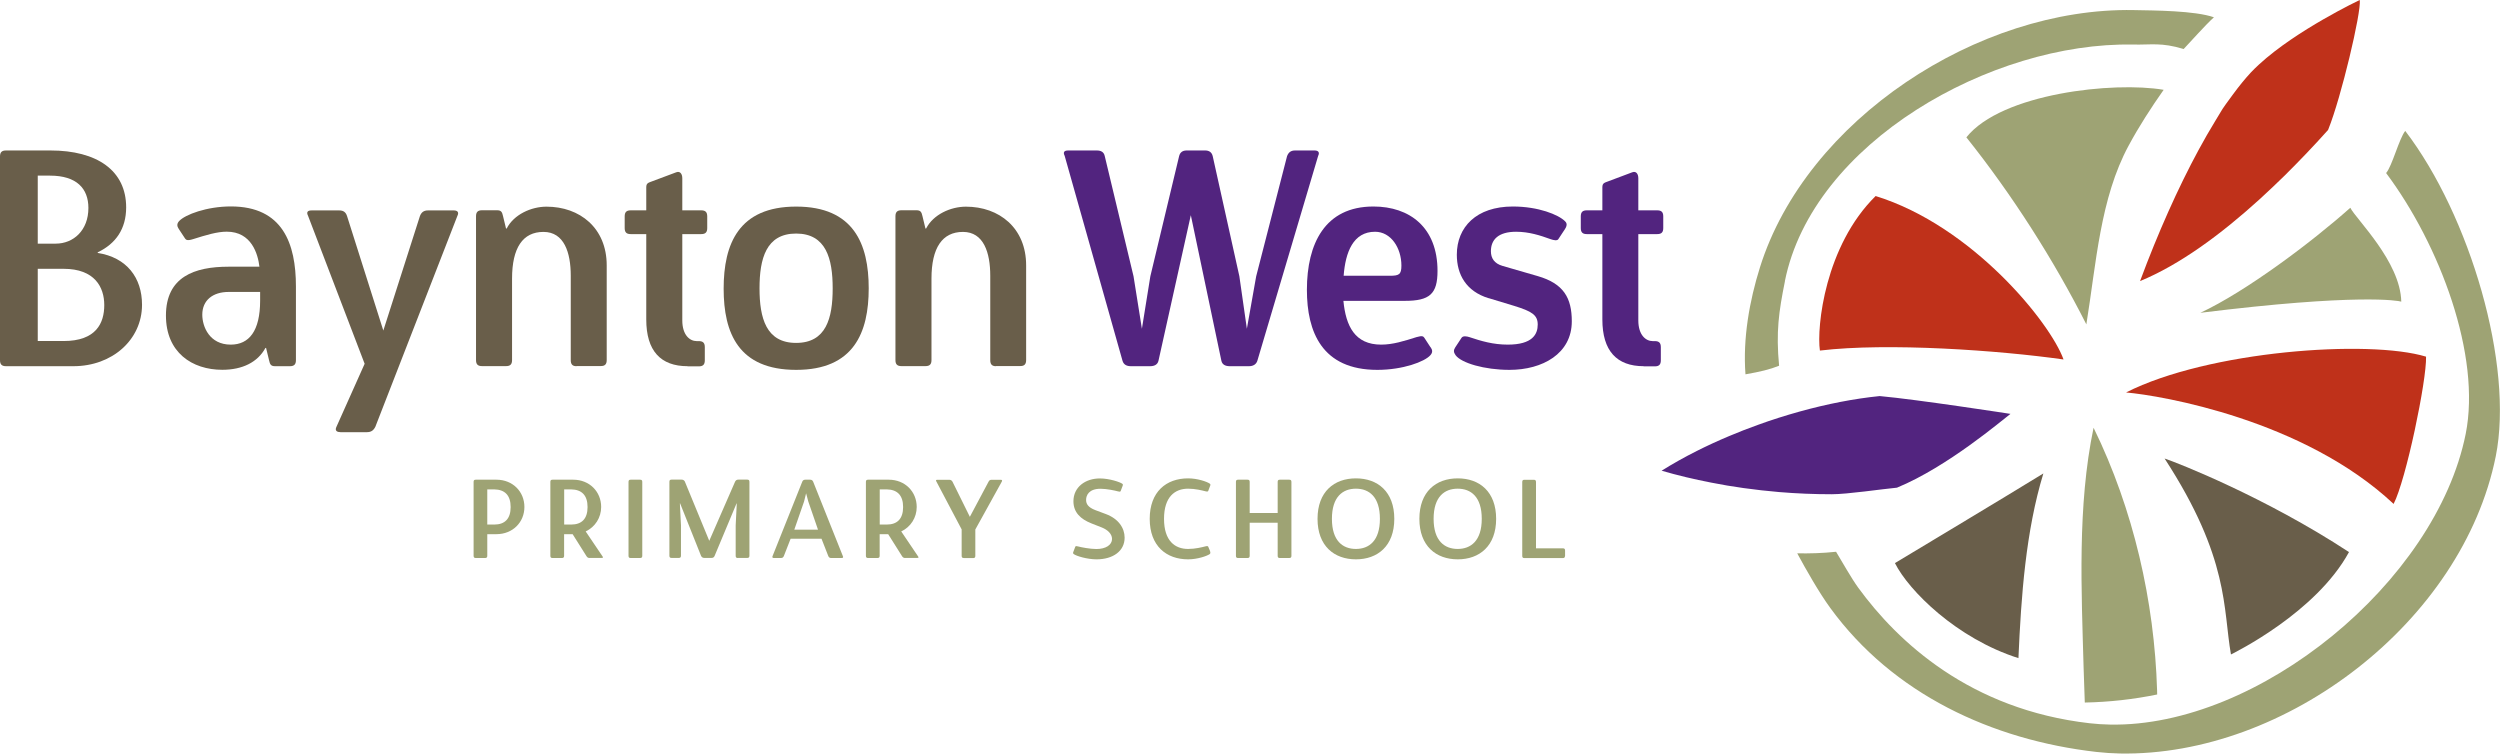 <?xml version="1.0" encoding="UTF-8"?>
<svg id="Layer_2" xmlns="http://www.w3.org/2000/svg" viewBox="0 0 319.84 96.4">
  <defs>
    <style>
      .cls-1 {
        fill: #695e4a;
      }

      .cls-2 {
        fill: #9ea374;
      }

      .cls-3 {
        fill: #52247f;
      }

      .cls-4 {
        fill: #bf311a;
      }
    </style>
  </defs>
  <g id="Layer_1-2" data-name="Layer_1">
    <g>
      <g>
        <path class="cls-2" d="M307.21,38.59c-.11-5.13-5.82-10.58-6.52-12.01-4.94,4.4-13.36,10.73-19.19,13.44,20.08-2.49,25.32-1.56,25.71-1.43Z"/>
        <path class="cls-4" d="M232.83,44.85c8.67-1.04,22.94-.03,31.17,1.14-1.67-4.68-11.65-17.08-24.04-20.91-6.48,6.38-7.56,16.75-7.13,19.77Z"/>
        <path class="cls-1" d="M285.42,83.73c.46-.24,10.88-5.35,15.1-13.1-10.66-6.99-21.9-11.41-23.59-11.97,8.32,12.79,7.46,19.23,8.49,25.07Z"/>
        <path class="cls-1" d="M242.43,72.04c1.76,3.52,7.9,9.65,15.8,12.16.35-7.99.94-16.24,3.19-23.63-3.71,2.3-18.99,11.47-18.99,11.47Z"/>
        <path class="cls-2" d="M267.84,54.74c-2.09,10.02-1.54,20.91-1.27,30.74.04,1.46.09,2.92.15,4.4,3.13-.06,6.25-.41,9.26-1.03,0-.17,0-.35-.01-.52-.34-11.39-3.02-23.17-8.12-33.59Z"/>
        <path class="cls-3" d="M240.49,50.67c-3.29.33-6.79,1.02-10.28,1.99-1.79.5-3.57,1.06-5.32,1.7-1.25.45-2.47.92-3.67,1.43-1.43.6-2.82,1.24-4.15,1.91-1.59.8-3.1,1.65-4.49,2.52,2.05.6,4.17,1.1,6.33,1.52,1.37.27,2.76.51,4.15.7,1.51.21,3.02.38,4.54.51,2.26.19,4.52.28,6.75.28,2.02,0,6.4-.66,8.34-.84,6.53-2.69,13.52-8.7,14.52-9.44,0,0-11.95-1.85-16.73-2.28Z"/>
        <path class="cls-4" d="M301.89,0s-8.1,3.84-12.88,8.25c-.37.34-.72.68-1.05,1.03-.73.79-1.5,1.73-2.27,2.78-1.71,2.33-1.14,1.56-2.27,3.4-.71,1.16-1.43,2.41-2.15,3.74-2.6,4.8-5.19,10.59-7.48,16.76,5.08-2.09,10.36-5.98,15.32-10.49,1.07-.98,2.13-1.98,3.17-3,.92-.91,1.82-1.83,2.71-2.76.98-1.02,1.93-2.05,2.85-3.08.02-.05.04-.1.06-.15,1.6-3.97,4.21-14.9,4-16.48Z"/>
        <path class="cls-4" d="M272,50.21c4.56.4,22.75,3.5,34.23,14.26,1.58-3.04,4.24-15.82,4.15-18.84-7.32-2.23-27.87-.75-38.38,4.58Z"/>
      </g>
      <path class="cls-2" d="M272.34,18.61c1.34-2.48,2.86-4.83,4.47-7.12-6.36-1.09-20.74.44-25.24,6.08,5.88,7.37,11.2,15.72,15.35,23.93,1.27-7.83,1.76-16.12,5.42-22.89Z"/>
      <path class="cls-2" d="M307.72,16.74c-.81,1.05-1.66,4.46-2.45,5.4,6.89,9.21,12.18,23.37,10.18,33.38-3.81,18.97-26.54,37.54-45.51,37.18-.88-.02-1.75-.07-2.59-.17-15.31-1.75-24.56-10.41-29.62-17.35-.86-1.18-2.06-3.32-2.83-4.59-1.73.19-3.5.23-4.97.2,1.13,2.09,2.8,5.03,4.23,6.99,8,10.99,20.67,16.89,34.04,18.42.98.11,2,.18,3.01.2h0c21.21.39,43.83-16.85,48.09-38.03,2.33-11.63-3.29-30.78-11.59-41.63Z"/>
      <path class="cls-2" d="M228.35,35.97c3.55-17.73,26.44-30.61,44.53-30.27,2.38.05,3.6-.3,6.49.57.89-.93,2.7-2.99,3.87-4.06-2.45-.85-7.58-.87-10.27-.92-19.86-.37-41.9,14.03-47.81,32.92-1.34,4.28-2.2,9.09-1.85,13.68,1.92-.34,3.1-.62,4.3-1.1-.41-4.35-.04-6.9.75-10.82Z"/>
    </g>
    <g>
      <path class="cls-2" d="M60.87,71.39c-.19,0-.28-.08-.28-.28v-9.46c0-.2.08-.28.28-.28h2.64c2.1,0,3.58,1.54,3.58,3.49s-1.49,3.48-3.58,3.48h-1.17v2.77c0,.19-.08.28-.28.28h-1.2ZM63.23,67.11c1.36,0,2.1-.74,2.1-2.24s-.74-2.24-2.1-2.26h-.89v4.5h.89Z"/>
      <path class="cls-2" d="M75.45,71.39c-.19,0-.32-.07-.42-.24l-1.77-2.81h-1.09v2.77c0,.19-.08.28-.28.28h-1.2c-.2,0-.28-.08-.28-.28v-9.46c0-.2.08-.28.28-.28h2.64c2.1,0,3.58,1.54,3.58,3.49,0,1.36-.77,2.56-1.98,3.13l2.14,3.17c.11.15.11.22-.11.22h-1.53ZM73.07,67.11c1.36,0,2.1-.74,2.1-2.24s-.74-2.24-2.1-2.26h-.89v4.5h.89Z"/>
      <path class="cls-2" d="M80.69,71.39c-.2,0-.28-.08-.28-.28v-9.46c0-.2.08-.28.28-.28h1.2c.2,0,.28.08.28.28v9.46c0,.19-.08.28-.28.28h-1.2Z"/>
      <path class="cls-2" d="M94.4,71.39c-.19,0-.28-.08-.28-.28v-3.9l.14-2.8h-.03l-2.81,6.72c-.08.18-.21.25-.4.25h-.9c-.19,0-.32-.07-.42-.24l-2.69-6.74h-.03l.14,2.8v3.9c0,.19-.08.28-.28.28h-.92c-.19,0-.28-.08-.28-.28v-9.46c0-.2.08-.28.28-.28h1.27c.19,0,.32.07.42.23l3.13,7.6,3.31-7.58c.1-.18.22-.25.42-.25h1.13c.19,0,.28.08.28.28v9.46c0,.19-.08.28-.28.28h-1.2Z"/>
      <path class="cls-2" d="M106.34,71.39c-.19,0-.31-.08-.38-.27l-.86-2.2h-3.95l-.86,2.2c-.07.18-.18.27-.38.27h-.9c-.17,0-.25-.08-.17-.25l3.8-9.52c.07-.17.19-.25.39-.25h.61c.19,0,.32.08.39.25l3.8,9.52c.08.17.03.25-.17.25h-1.32ZM103.41,64.16l-.28-1.05-.26,1.05-1.25,3.6h3.03l-1.24-3.6Z"/>
      <path class="cls-2" d="M115.82,71.39c-.19,0-.32-.07-.42-.24l-1.77-2.81h-1.09v2.77c0,.19-.08.28-.28.28h-1.2c-.19,0-.28-.08-.28-.28v-9.46c0-.2.08-.28.28-.28h2.64c2.1,0,3.58,1.54,3.58,3.49,0,1.36-.77,2.56-1.98,3.13l2.14,3.17c.11.15.11.22-.11.22h-1.53ZM113.44,67.11c1.36,0,2.1-.74,2.1-2.24s-.74-2.24-2.1-2.26h-.89v4.5h.89Z"/>
      <path class="cls-2" d="M123.31,71.39c-.2,0-.28-.08-.28-.28v-3.38l-3.23-6.12c-.1-.17-.06-.23.14-.23h1.49c.19,0,.32.07.42.23l2.23,4.51,2.39-4.49c.08-.18.21-.25.4-.25h1.14c.2,0,.24.07.15.25l-3.38,6.11v3.38c0,.19-.08.28-.28.28h-1.2Z"/>
      <path class="cls-2" d="M139.61,66.95c-1.35-.53-2.28-1.39-2.28-2.82,0-1.82,1.53-2.92,3.38-2.92,1.22,0,2.6.47,2.87.68.1.07.1.14.01.36l-.22.58c-.04.11-.22.07-.36.03-.36-.1-1.42-.33-2.21-.33-1.49,0-1.85.83-1.85,1.43,0,.5.25.95,1.2,1.31l1.34.5c1.6.6,2.39,1.78,2.39,3.02,0,1.7-1.47,2.77-3.6,2.77-1.17,0-2.59-.42-2.92-.68-.1-.09-.1-.15-.01-.36l.22-.58c.04-.11.22-.07.36-.03.36.1,1.53.33,2.34.33,1.21,0,2-.53,2-1.29,0-.67-.6-1.18-1.29-1.46l-1.35-.53Z"/>
      <path class="cls-2" d="M154.79,70.45c.08.25.08.33-.01.43-.35.25-1.57.68-2.78.68-2.77,0-4.91-1.7-4.91-5.18s2.13-5.18,4.91-5.18c1.21,0,2.44.43,2.78.68.1.08.1.16.01.36l-.22.58c-.07.1-.22.07-.36.03-.43-.11-1.29-.33-2.21-.33-1.68,0-3.08,1.03-3.08,3.86s1.41,3.85,3.08,3.85c.92,0,1.78-.22,2.21-.33.13-.04.29-.07.36.03l.22.52Z"/>
      <path class="cls-2" d="M163.74,71.39c-.2,0-.28-.08-.28-.28v-4.23h-3.58v4.23c0,.19-.08.28-.28.28h-1.2c-.2,0-.28-.08-.28-.28v-9.46c0-.2.08-.28.28-.28h1.2c.2,0,.28.08.28.28v3.98h3.58v-3.98c0-.2.08-.28.28-.28h1.2c.19,0,.28.08.28.28v9.46c0,.19-.08.28-.28.28h-1.2Z"/>
      <path class="cls-2" d="M168.56,66.38c0-3.48,2.13-5.18,4.91-5.18s4.91,1.7,4.91,5.18-2.14,5.18-4.91,5.18-4.91-1.7-4.91-5.18ZM176.54,66.38c0-2.83-1.39-3.86-3.07-3.86s-3.07,1.03-3.07,3.86,1.4,3.85,3.07,3.85,3.07-1.03,3.07-3.85Z"/>
      <path class="cls-2" d="M181.59,66.38c0-3.48,2.13-5.18,4.91-5.18s4.91,1.7,4.91,5.18-2.14,5.18-4.91,5.18-4.91-1.7-4.91-5.18ZM189.57,66.38c0-2.83-1.39-3.86-3.08-3.86s-3.08,1.03-3.08,3.86,1.41,3.85,3.08,3.85,3.08-1.03,3.08-3.85Z"/>
      <path class="cls-2" d="M200.22,71.12c0,.19-.09.28-.28.28h-4.91c-.2,0-.28-.08-.28-.28v-9.46c0-.2.08-.28.28-.28h1.2c.19,0,.28.08.28.28v8.49h3.44c.19,0,.28.08.28.28v.7Z"/>
    </g>
    <g>
      <path class="cls-1" d="M.77,46.85c-.54,0-.77-.23-.77-.77v-26.06c0-.54.23-.77.77-.77h5.67c5.98,0,9.7,2.57,9.7,7.28,0,2.72-1.3,4.64-3.64,5.75v.08c3.72.58,5.67,3.18,5.67,6.63,0,4.45-3.79,7.86-8.78,7.86H.77ZM7.13,31.17c2.26,0,4.18-1.69,4.18-4.56,0-2.49-1.5-4.14-4.91-4.14h-1.57v8.7h2.3ZM8.13,43.63c4.18,0,5.21-2.3,5.21-4.6s-1.23-4.64-5.21-4.64h-3.3v9.24h3.3Z"/>
      <path class="cls-1" d="M35.19,46.85c-.54,0-.65-.23-.77-.77l-.38-1.57h-.08c-1,1.84-2.95,2.8-5.52,2.8-3.87,0-7.21-2.22-7.21-6.94,0-4.95,3.64-6.25,8.01-6.25h3.95c-.19-1.61-1-4.48-4.18-4.48-1.23,0-2.61.42-4.33.96-.73.23-.88.08-1-.08l-.81-1.23c-.23-.35-.27-.65.04-1,.77-.84,3.56-1.88,6.63-1.88,6.63,0,8.32,4.75,8.32,10.24v9.43c0,.54-.23.77-.77.77h-1.92ZM33.27,37.35h-4.02c-2.03,0-3.37,1.07-3.37,2.91,0,1.53.92,3.83,3.64,3.83,2.34,0,3.76-1.73,3.76-5.64v-1.11Z"/>
      <path class="cls-1" d="M43.51,55.28c-.46,0-.69-.23-.46-.69l3.6-8.05-7.24-18.93c-.23-.46-.08-.69.46-.69h3.53c.54,0,.84.23,1,.73l4.64,14.64,4.68-14.64c.19-.5.5-.73,1.04-.73h3.3c.46,0,.69.23.46.69l-10.5,26.99c-.23.46-.54.69-1.07.69h-3.41Z"/>
      <path class="cls-1" d="M73.75,46.85c-.5,0-.73-.23-.73-.77v-10.81c0-2.95-.84-5.6-3.49-5.6s-4.02,2.03-4.02,5.98v10.42c0,.54-.23.77-.77.77h-3.07c-.54,0-.77-.23-.77-.77v-18.4c0-.54.23-.77.77-.77h1.92c.54,0,.65.23.77.77l.38,1.57h.08c.92-1.8,3.14-2.8,5.1-2.8,4.25,0,7.7,2.72,7.7,7.51v12.11c0,.54-.23.77-.73.77h-3.14Z"/>
      <path class="cls-1" d="M87.97,46.85c-3.45,0-5.29-1.96-5.29-5.98v-10.92h-1.99c-.54,0-.77-.23-.77-.77v-1.5c0-.54.23-.77.77-.77h1.99v-2.95c0-.54.27-.58.77-.77l3.07-1.15c.5-.19.77.23.77.77v4.1h2.42c.54,0,.77.23.77.77v1.5c0,.54-.23.77-.77.77h-2.42v11.04c0,1.88.96,2.65,1.84,2.65h.27c.54,0,.77.23.77.77v1.69c0,.54-.23.77-.77.77h-1.42Z"/>
      <path class="cls-1" d="M92.58,36.93c0-5.71,1.92-10.5,9.28-10.5s9.28,4.79,9.28,10.46-1.92,10.43-9.28,10.43-9.28-4.68-9.28-10.39ZM106.53,36.89c0-3.79-.84-7.01-4.68-7.01s-4.68,3.22-4.68,7.01.84,6.98,4.68,6.98,4.68-3.14,4.68-6.98Z"/>
      <path class="cls-1" d="M127.42,46.85c-.5,0-.73-.23-.73-.77v-10.81c0-2.95-.84-5.6-3.49-5.6s-4.03,2.03-4.03,5.98v10.42c0,.54-.23.77-.77.77h-3.07c-.54,0-.77-.23-.77-.77v-18.4c0-.54.23-.77.77-.77h1.92c.53,0,.65.23.77.77l.38,1.57h.08c.92-1.8,3.14-2.8,5.1-2.8,4.25,0,7.7,2.72,7.7,7.51v12.11c0,.54-.23.77-.73.77h-3.14Z"/>
      <path class="cls-3" d="M157.33,46.85c-.54,0-.96-.19-1.07-.69l-3.91-18.63-4.14,18.63c-.12.5-.54.69-1.07.69h-2.46c-.53,0-.92-.19-1.07-.69l-7.4-26.22c-.23-.46-.08-.69.46-.69h3.64c.54,0,.92.19,1.03.73l3.68,15.37,1.07,6.71,1.08-6.71,3.68-15.37c.12-.5.46-.73.96-.73h2.38c.5,0,.84.23.96.73l3.41,15.37.96,6.71,1.19-6.71,3.95-15.37c.19-.5.5-.73,1.03-.73h2.49c.46,0,.69.23.46.69l-7.78,26.22c-.15.46-.54.69-1.07.69h-2.45Z"/>
      <path class="cls-3" d="M183.04,44.44c.23.34.27.65-.04,1-.73.84-3.53,1.88-6.79,1.88-7.09,0-9.01-4.87-9.01-10.24,0-5.9,2.3-10.66,8.51-10.66,4.64,0,8.2,2.68,8.2,8.24,0,2.95-1,3.83-4.18,3.83h-7.86c.31,3.22,1.46,5.6,4.83,5.6,1.49,0,2.95-.46,4.52-.96.77-.23.88-.08,1,.08l.8,1.23ZM177.79,35.28c1.19,0,1.5-.15,1.5-1.3,0-2.26-1.34-4.33-3.37-4.33-2.8,0-3.79,2.61-4.02,5.63h5.9Z"/>
      <path class="cls-3" d="M190.44,38.15c-2.87-.88-4.06-3.03-4.06-5.56,0-3.53,2.49-6.17,7.17-6.17,3.26,0,5.82,1.04,6.67,1.88.15.15.38.42,0,1l-.81,1.23c-.15.34-.65.19-1,.08-1.38-.5-2.8-.96-4.45-.96-2.26,0-3.22,1-3.22,2.49,0,.88.42,1.57,1.49,1.88l4.49,1.3c3.33.96,4.37,2.8,4.37,5.79,0,4.14-3.75,6.21-7.97,6.21-3.22,0-6.17-.88-6.9-1.88-.27-.38-.27-.65-.04-1l.81-1.23c.19-.27.65-.19,1-.08,1.49.5,3.03.96,4.91.96,3.18,0,3.83-1.34,3.83-2.57s-.77-1.69-2.99-2.38l-3.3-1Z"/>
      <path class="cls-3" d="M210.29,46.85c-3.45,0-5.29-1.96-5.29-5.98v-10.92h-1.99c-.54,0-.77-.23-.77-.77v-1.5c0-.54.23-.77.77-.77h1.99v-2.95c0-.54.27-.58.77-.77l3.06-1.15c.5-.19.77.23.77.77v4.1h2.42c.54,0,.77.23.77.77v1.5c0,.54-.23.77-.77.77h-2.42v11.04c0,1.88.96,2.65,1.84,2.65h.27c.54,0,.77.23.77.77v1.69c0,.54-.23.77-.77.77h-1.42Z"/>
    </g>
  </g>
</svg>
